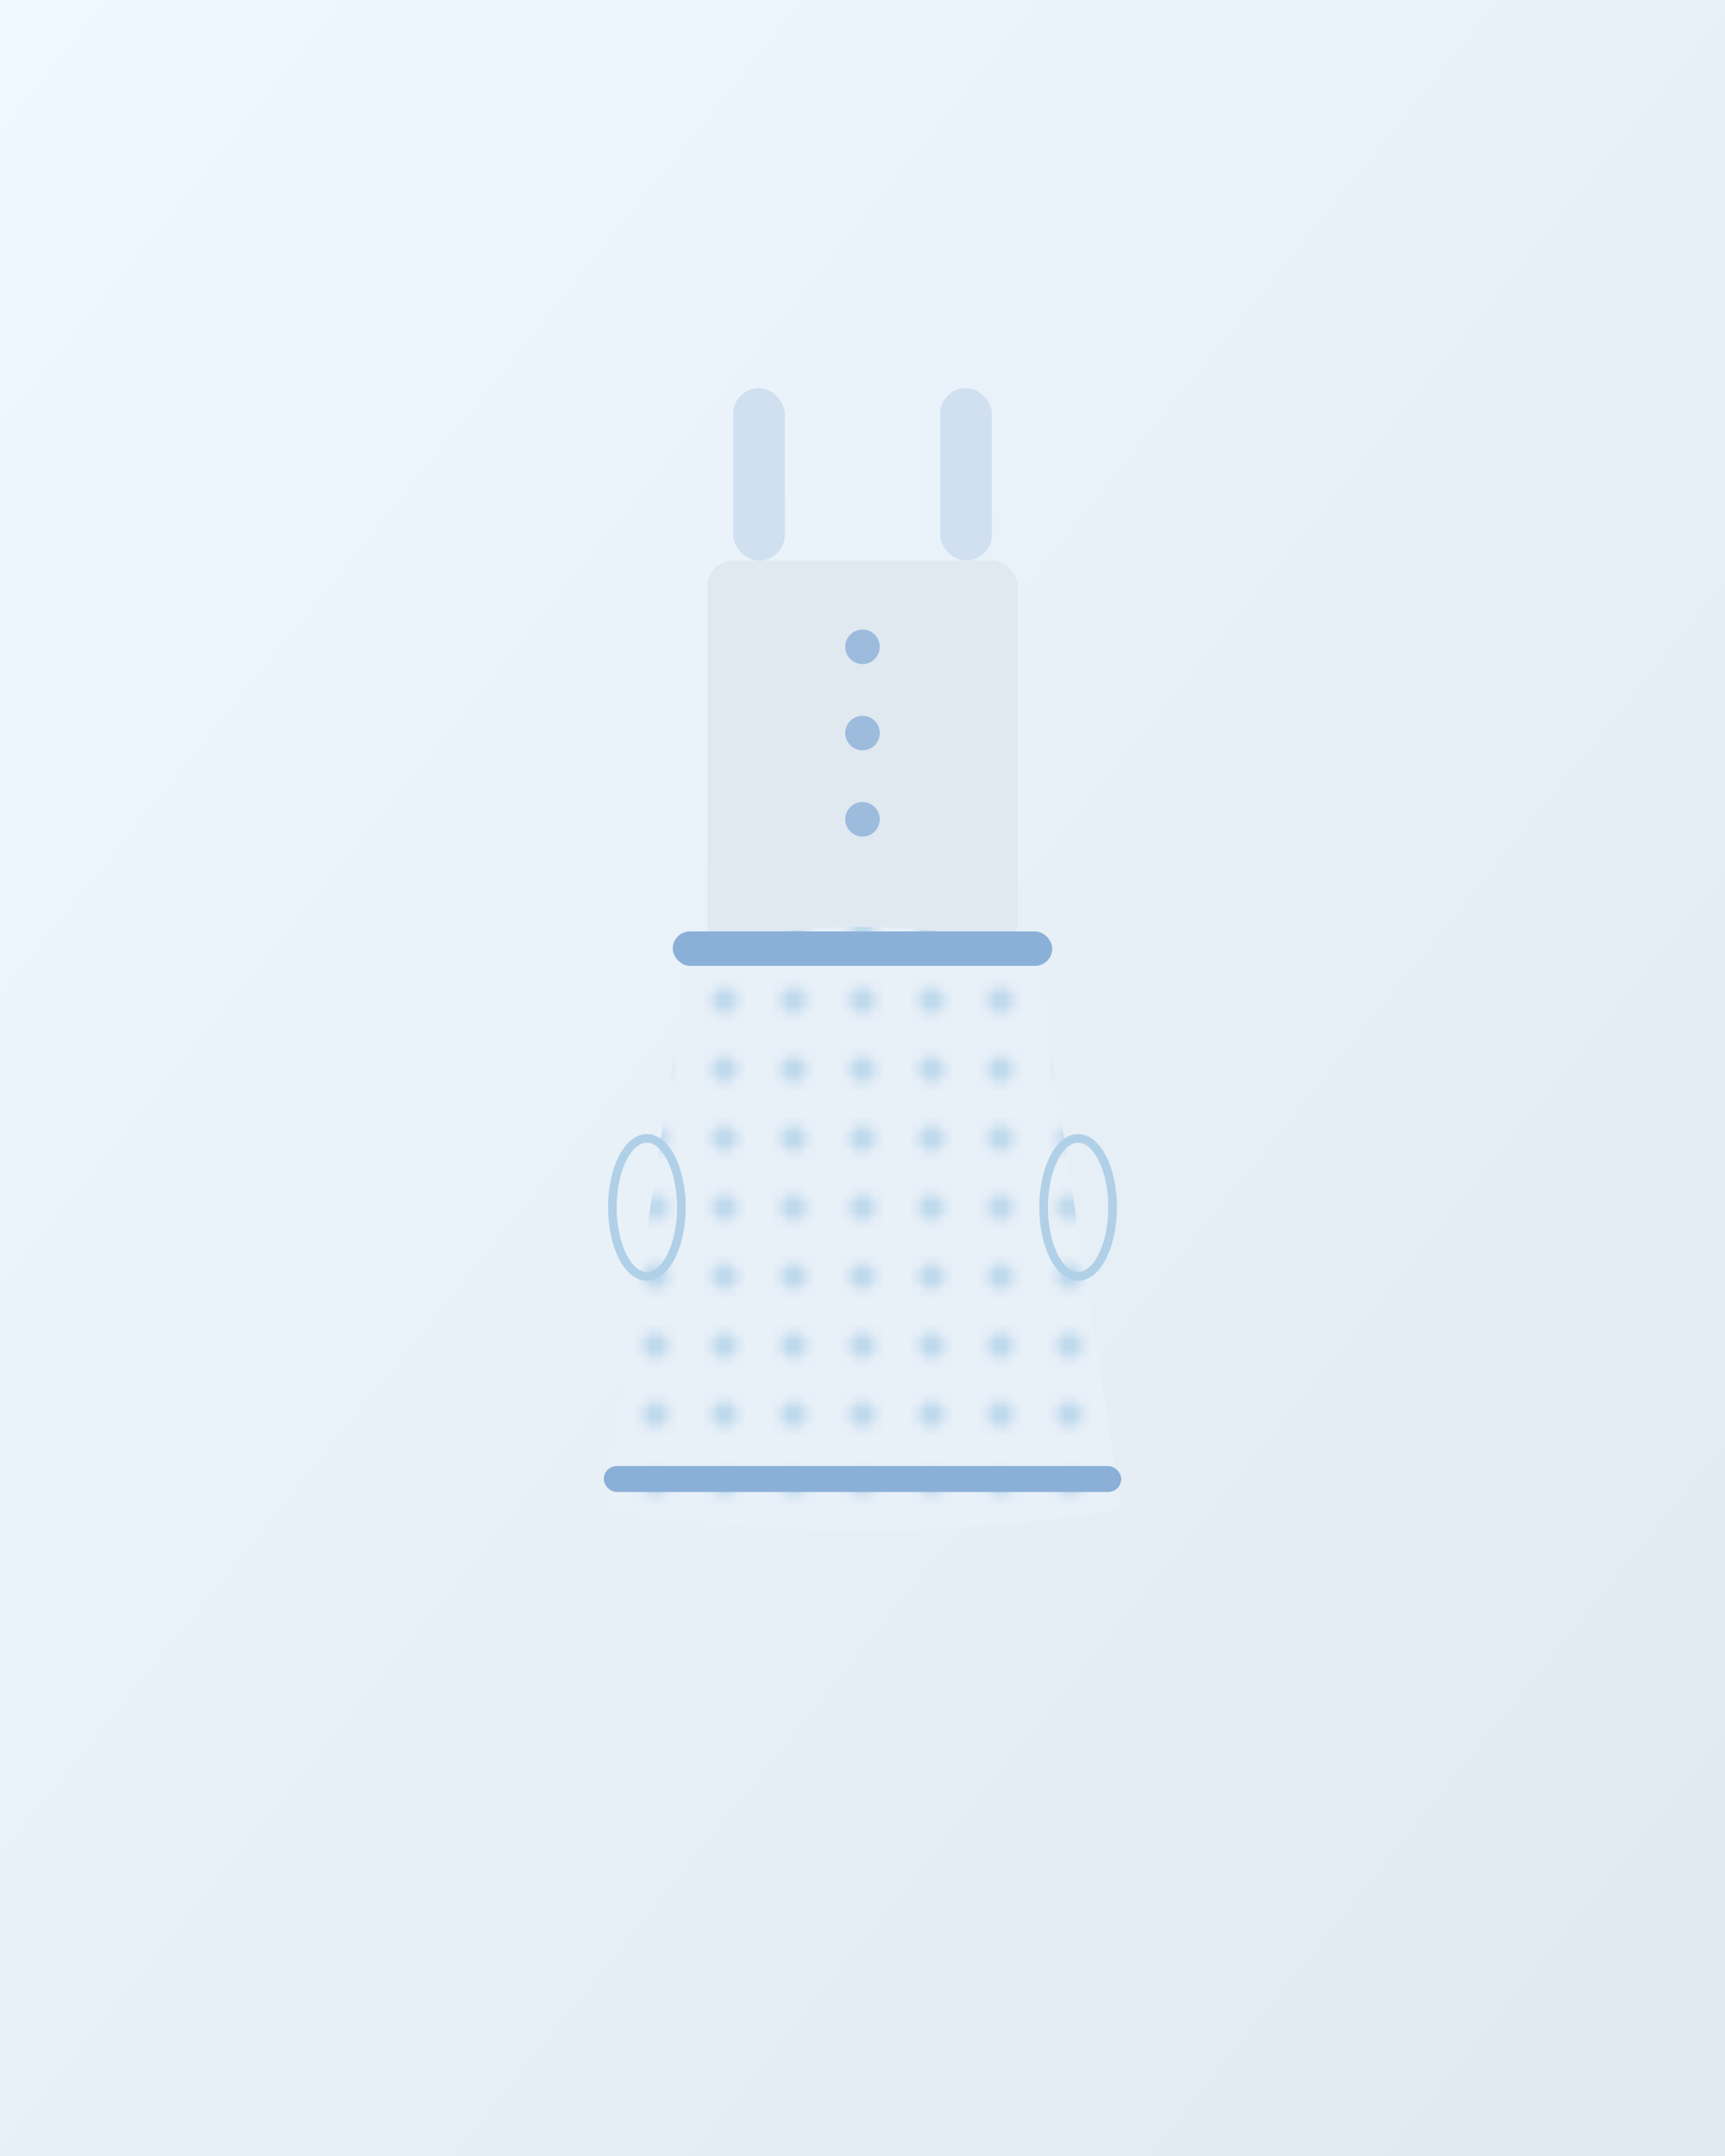 <svg width="200" height="250" xmlns="http://www.w3.org/2000/svg">
  <defs>
    <linearGradient id="dressBg4" x1="0%" y1="0%" x2="100%" y2="100%">
      <stop offset="0%" style="stop-color:#F0F8FF"/>
      <stop offset="100%" style="stop-color:#E0E8F0"/>
    </linearGradient>
    <pattern id="dots4" patternUnits="userSpaceOnUse" width="8" height="8">
      <rect width="8" height="8" fill="#E8F0F8"/>
      <circle cx="4" cy="4" r="1.5" fill="#B0D0E8" opacity="0.7"/>
    </pattern>
  </defs>
  
  <!-- 背景 -->
  <rect width="200" height="250" fill="url(#dressBg4)"/>
  
  <!-- ドレスのシルエット -->
  <!-- 肩ストラップ -->
  <rect x="85" y="45" width="6" height="20" fill="#D0E0F0" rx="3"/>
  <rect x="109" y="45" width="6" height="20" fill="#D0E0F0" rx="3"/>
  
  <!-- ボディ部分（ストレート） -->
  <rect x="82" y="65" width="36" height="45" fill="#E0E8F0" rx="3"/>
  
  <!-- Aラインスカート -->
  <path d="M 80 110 Q 100 105 120 110 L 130 175 Q 100 180 70 175 Z" fill="url(#dots4)"/>
  
  <!-- ウエストライン -->
  <rect x="78" y="108" width="44" height="4" fill="#8BB0D8" rx="2"/>
  
  <!-- 裾のトリム -->
  <rect x="70" y="170" width="60" height="3" fill="#8BB0D8" rx="1.5"/>
  
  <!-- サイドポケット -->
  <ellipse cx="75" cy="140" rx="4" ry="8" fill="none" stroke="#B0D0E8" stroke-width="1"/>
  <ellipse cx="125" cy="140" rx="4" ry="8" fill="none" stroke="#B0D0E8" stroke-width="1"/>
  
  <!-- ボタンディテール -->
  <circle cx="100" cy="75" r="2" fill="#8BB0D8" opacity="0.8"/>
  <circle cx="100" cy="85" r="2" fill="#8BB0D8" opacity="0.8"/>
  <circle cx="100" cy="95" r="2" fill="#8BB0D8" opacity="0.8"/>
</svg>